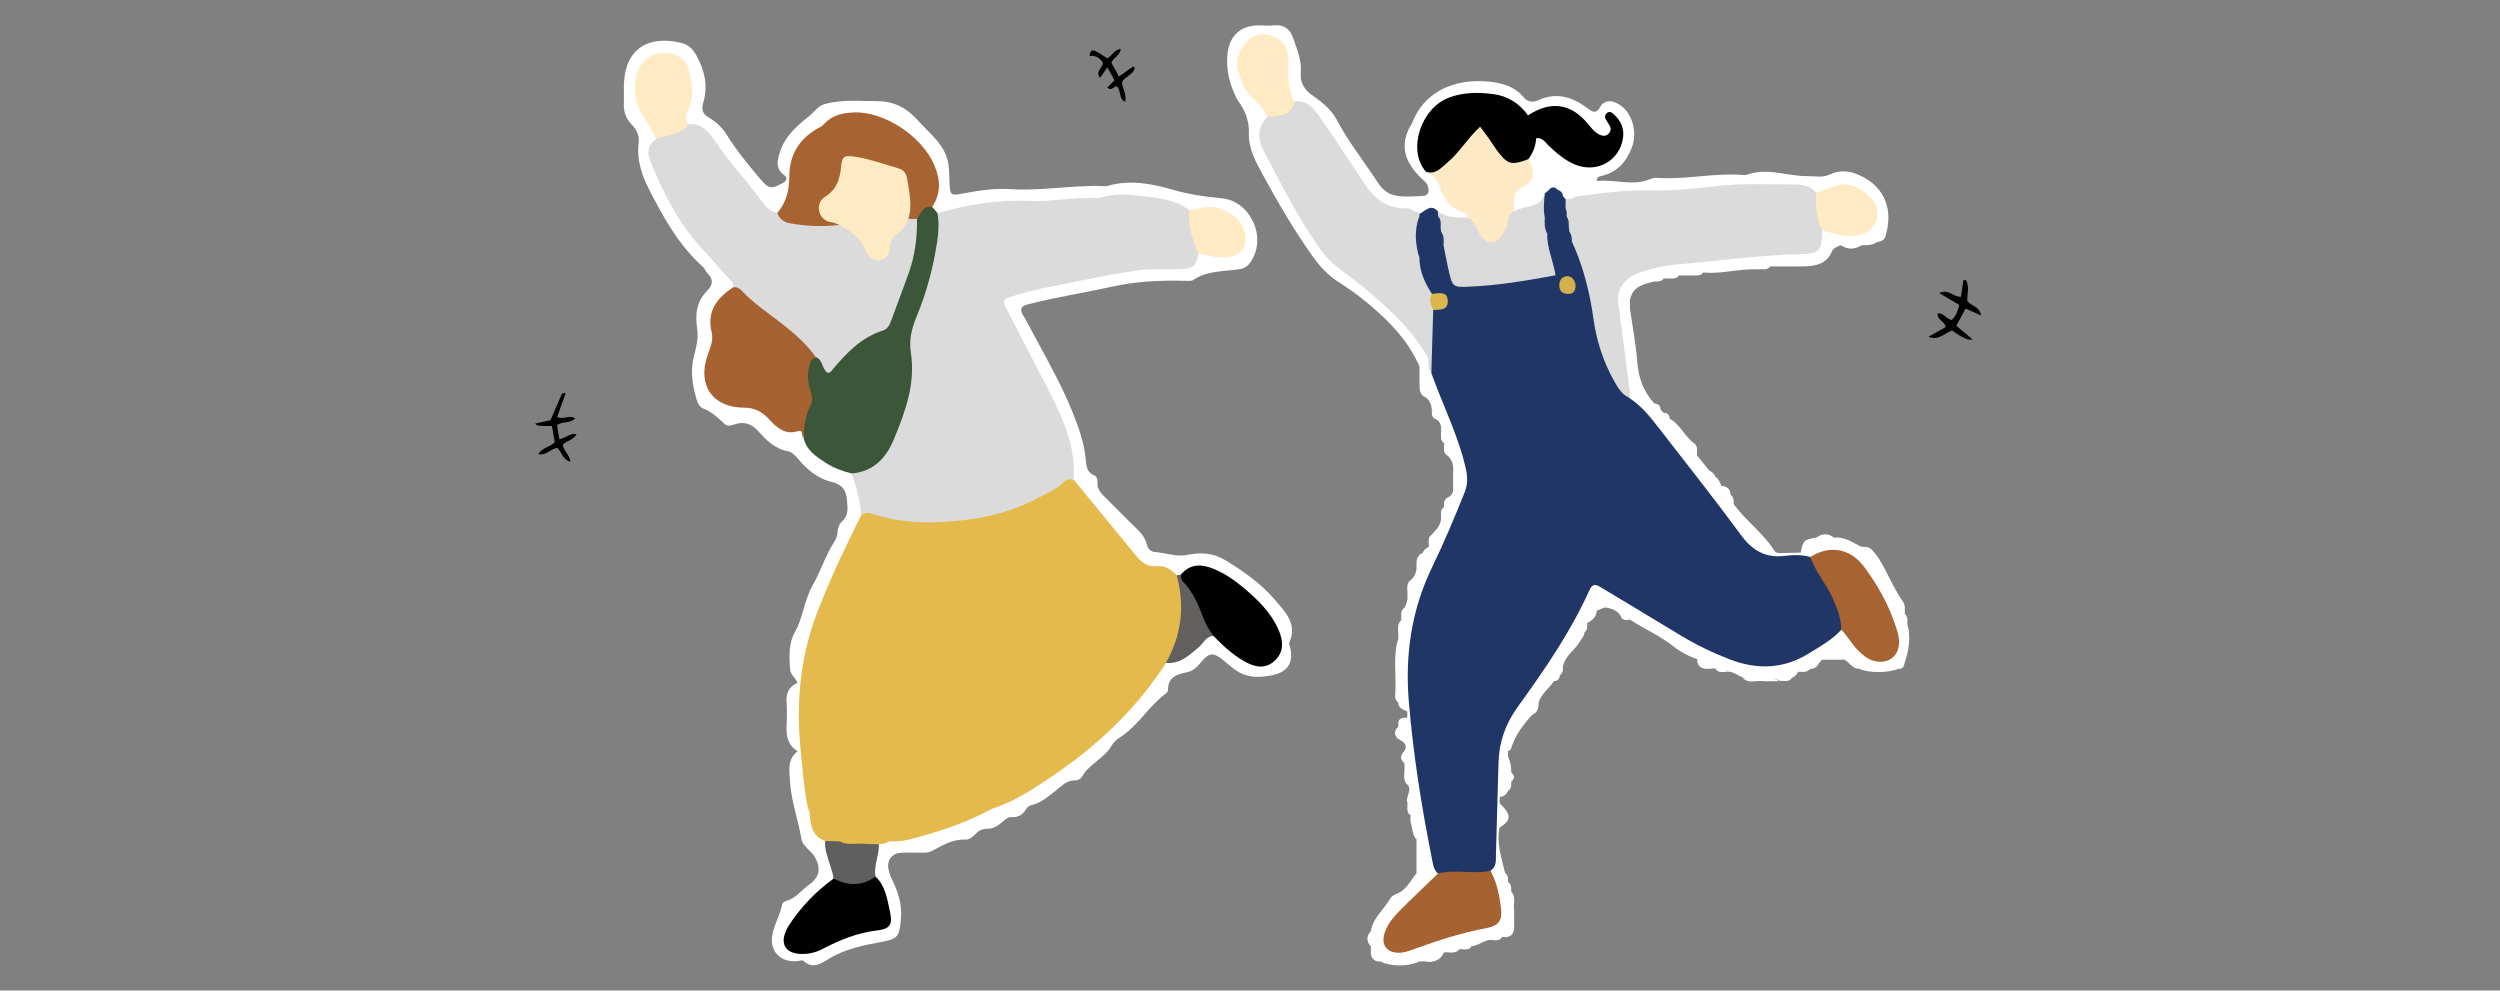 <?xml version="1.0" encoding="UTF-8"?><svg id="_イヤー_2" xmlns="http://www.w3.org/2000/svg" viewBox="0 0 265 105"><rect x="0" y="0" width="265" height="105" fill="#808080" stroke="none"/><defs><style>.cls-1{fill:none;opacity:.5;}.cls-2{fill:#010101;}.cls-3{fill:#fff;}.cls-4{fill:#ffeac4;}.cls-5{fill:#ffeac3;}.cls-6{fill:#feeac3;}.cls-7{fill:#e3ba4b;}.cls-8{fill:#fde9c4;}.cls-9{fill:#a76232;}.cls-10{fill:#a76231;}.cls-11{fill:#a76332;}.cls-12{fill:#dbdbdb;}.cls-13{fill:#dadada;}.cls-14{fill:#d4b04d;}.cls-15{fill:#dbb64e;}.cls-16{fill:#1f3667;}.cls-17{fill:#243a6a;}.cls-18{fill:#233a69;}.cls-19{fill:#3c5639;}.cls-20{fill:#605f5f;}.cls-21{fill:#61605f;}</style></defs><g id="contents"><g><g><g><path class="cls-3" d="M84.48,72.41c-.95,.44-1.16,1.18-1.1,2.1,.05,.83,.04,1.67,0,2.51-.04,1.04,.13,1.97,1.17,2.61-1.12,.88-.88,2.02-.82,3.1,.12,2.13,.87,4.15,1.23,6.23,.08,.46,.39,.72,.67,1.03,.25,.27,.55,.51,.73,.82,.68,1.21,.55,2.15-.6,2.97-.8,.57-1.39,1.43-2.39,1.71-.18,.05-.44,.22-.46,.37-.21,1.19-.92,2.23-1.07,3.41-.22,1.69,1.02,2.8,2.75,2.6,.2-.02,.43-.15,.6,0,.93,.86,1.78,.31,2.57-.18,1.82-1.13,3.85-1.51,5.9-1.89,1.61-.3,1.67-.73,1.83-2.31,.16-1.6-.28-2.95-.96-4.31-.16-.32-.28-.68-.35-1.04-.2-.91,.35-1.68,1.27-1.74,.68-.05,1.36,0,2.04-.02,.42,0,.84,.05,1.23-.15,1.15-.59,2.23-1.31,3.63-1.23,.38,.02,.77-.3,1.07-.61,.34-.37,.74-.54,1.25-.54,.6,0,1.1-.3,1.54-.69,.32-.28,.62-.58,1.08-.55,.65,.04,1.1-.26,1.43-.78,.15-.23,.31-.42,.59-.48,1.01-.22,1.73-.88,2.52-1.48,.64-.48,1.2-1.19,2.16-1.15,.23,0,.58-.16,.68-.35,.73-1.38,2.32-1.93,3.1-3.25,.21-.35,.52-.69,.86-.9,1.97-1.23,3.1-3.33,4.93-4.7,.12-.09,.25-.25,.25-.38-.02-1.4,.99-1.67,2.04-1.89,.66-.14,1.06-.58,1.47-1.07,.87-1.03,1.31-1.05,2.36-.19,.44,.36,.86,.74,1.34,1.07,1.22,.83,2.52,.78,3.85,.51,1.68-.35,2.29-1.38,1.86-3.04-.04-.15-.14-.26-.06-.44,.89-1.97-.5-3.3-1.54-4.52-1.44-1.69-3.27-2.97-5.18-4.15-1.35-.83-2.66-.89-4.04-.61-1.24,.26-2.35-.23-3.53-.3-.36-.02-.7-.32-.78-.7-.23-1.05-1.03-1.66-1.72-2.36-.84-.85-1.69-1.69-2.54-2.54-.51-.52-1.11-.98-1.01-1.84,.03-.27-.09-.57-.33-.67-.91-.39-.85-1.16-.94-1.96-.18-1.61-.74-3.15-1.33-4.65-1.35-3.4-3.25-6.54-4.93-9.78-.12-.23-.28-.44-.4-.67-.32-.61-.17-.89,.55-1.08,2.92-.75,5.91-1.2,8.84-1.86,2.62-.59,5.26-.7,7.92-.63,.26,0,.58,.04,.77-.09,1.5-1.02,3.26-.89,4.93-1.15,.52-.08,.86-.34,1.14-.74,1.8-2.57,.02-6.51-3.1-6.78-1.75-.15-3.44-.41-5.14-.9-2.24-.64-4.57-1.1-6.92-.4-.1,.03-.21,.02-.31,.02-3.34-.14-6.66,.54-10,.32-1.78-.12-3.53,.18-5.27,.51-.95,.18-1.09,.07-1.15-.89-.04-.67-.03-1.35-.1-2.03-.24-2.25-1.98-3.42-3.31-4.92-1.16-1.31-2.53-1.99-4.27-2-1.85,0-3.71-.19-5.53,.3-.72,.19-1.16,.87-1.72,1.32-1.26,1-2.5,2.08-3.03,3.7-.3,.91-.57,1.8,.43,2.53,.37,.27,.27,.6-.17,.84-1.2,.65-1.48,.63-2.35-.41-1.27-1.51-2.54-3.03-3.58-4.72-.46-.75-1.12-1.37-1.91-1.83-.6-.35-.81-.78-.58-1.55,.53-1.78,.16-3.46-.75-5.07-.39-.69-.88-1.12-1.65-1.3-3.47-.81-5.89,.66-6.01,4.44-.02,.63,.02,1.26,0,1.88-.05,.88,.16,1.65,.79,2.3,.53,.55,.88,1.2,.78,1.98-.32,2.57,.92,4.66,2.06,6.76,1.27,2.35,2.71,4.58,4.73,6.38,.23,.2,.33,.54,.55,.75,.64,.63,.47,1.25-.06,1.78-1.18,1.18-1.31,2.54-1.07,4.13,.14,.93-.13,1.96-.37,2.91-.37,1.48-.14,2.9,.24,4.31,.12,.45,.32,.98,.76,1.15,.91,.35,1.57,.99,2.25,1.63,.31,.29,.66,.19,1.03,.07,.99-.35,1.8-.12,2.53,.68,.87,.96,1.74,1.88,3.17,2.15,.61,.12,1.11,.89,1.61,1.41,.85,.88,1.83,1.55,3.03,1.85,1.04,.26,1.53,.76,1.62,1.94,.06,.88,.21,1.58-.52,2.24-.29,.26-.46,.7-.48,1.13-.02,.38-.15,.72-.35,1.03-.94,1.48-1.48,3.19-2.32,4.68-.89,1.58-.98,3.36-1.87,4.93-.64,1.12-.61,2.61-.48,3.98,.05,.52,.53,.76,.77,1.36Z"/><path class="cls-7" d="M94.17,89.18l.11,.03,.1-.04c.94-.77,2.14-.75,3.23-1.01,1.07-.25,2.15-.54,3.1-1.03,1.42-.74,2.93-1.05,4.45-1.4,2.52-.81,4.67-2.29,6.82-3.76,4.61-3.16,8.57-6.98,11.62-11.7,2.13-1.98,2.75-7.05,1.14-9.29-.59-.63-1.29-1.06-2.19-.97-.94,.09-1.56-.42-2.11-1.09-1.74-2.13-3.49-4.25-5.24-6.38-.46-.56-.92-1.12-1.38-1.68-.59-.47-1.09-.14-1.57,.19-3.98,2.71-8.47,3.81-13.19,3.96-1.96,.06-3.96-.14-5.88-.76-.67-.22-1.44-.56-1.91,.39-1.66,3.32-3.25,6.67-4.59,10.14-1.8,4.63-2.3,9.4-1.85,14.32,.2,2.13,.37,4.27,.77,6.37,.04,.2,.14,.39,.21,.58,.05,.03,.12,.04,.13,.08,.5,1.5,1.65,2.39,2.97,3.11,.13,.09,.26,.16,.41,.22,.72,.17,1.44,.17,2.14-.1,.89-.34,1.83,.27,2.71-.16Z"/><path class="cls-12" d="M91.27,54.63c.47-.41,.95-.24,1.47-.08,3.3,1.03,6.63,.95,10.03,.51,2.85-.37,5.46-1.25,7.95-2.63,.68-.38,1.42-.67,1.96-1.27,.32-.36,.71-.4,1.14-.31,.24-3.35-1.05-6.3-2.51-9.18-1.49-2.93-3.03-5.83-4.53-8.75-.56-1.09-.53-1.17,.6-1.53,2.23-.72,4.54-1.11,6.82-1.57,2.18-.44,4.37-.9,6.58-1.18,1.44-.18,2.92-.05,4.38-.1,1.28-.04,1.61-.34,1.89-1.57,.06-.08,.16-.18,.14-.27-.34-1.48-.51-2.99-1.08-4.41-1.57-1.17-3.47-1.33-5.3-1.54-1.37-.16-2.8-.25-4.18,.21-.1,.03-.21,.04-.31,.04-2.39-.15-4.77,.4-7.15,.3-3.36-.14-6.61,.35-9.81,1.31-.34,.32-.36,.75-.37,1.16-.12,3.66-1.15,7.11-2.56,10.45-.38,.89-.5,1.78-.37,2.75,.52,3.73-.51,7.15-2.18,10.42-.52,1.02-1.3,1.75-2.43,2.09-.45,.13-.91,.28-1.16,.73,.48,1.44,.92,2.89,.98,4.42Z"/><path class="cls-12" d="M69.56,14.72c-.84,.59-1.03,1.34-.64,2.3,1.38,3.45,3.03,6.71,5.61,9.47,.96,1.02,1.83,2.13,2.84,3.11,.24,.23,.37,.5,.37,.83,.97,1.24,2.22,2.15,3.47,3.06,1.93,1.4,3.77,2.89,5.21,4.82,.12,.17,.24,.34,.38,.5,.9,1.13,1.29,1.19,2.17,.11,1.22-1.48,2.66-2.65,4.42-3.41,.71-.3,1.23-.82,1.49-1.53,1.02-2.74,2.23-5.42,2.61-8.36,.11-.83,.28-1.66-.18-2.45-.27-.23-.58-.27-.91-.19-.95,.91-2.11,1.65-2.46,3.06-.11,.45-.26,.94-.84,.97-.54,.02-.82-.38-1.06-.79-.72-1.24-1.6-2.28-3.1-2.58-1.45-.1-2.89-.3-4.35-.27-.83,.01-1.39-.7-2.17-.81-.93-.13-1.41-.88-1.89-1.52-1.58-2.11-3.38-4.05-4.84-6.25-.59-.9-1.4-1.71-2.66-1.64-1.15,.52-2.48,.65-3.46,1.55Z"/><path class="cls-19" d="M97.2,23.24c.03,1.99-.23,3.94-.91,5.81-.59,1.61-1.18,3.22-1.78,4.82-.18,.48-.36,.99-.93,1.17-2.29,.73-3.86,2.38-5.34,4.15-.13,.15-.23,.35-.51,.33-.62-.38-.47-1.37-1.24-1.66-1.27-.02-1.29,1.04-1.23,1.76,.15,1.72,.34,3.39-.29,5.06-.19,.52,.21,1.11,.2,1.68,.28,1.36,1.35,2.05,2.39,2.72,.83,.53,1.77,.88,2.74,1.11,2.29-.23,3.61-1.59,4.46-3.65,1.22-2.93,2.29-5.89,1.8-9.11-.22-1.43,.07-2.61,.61-3.89,1.06-2.56,1.77-5.25,2.18-7.99,.15-.98,.19-1.98,.02-2.97l-.56-.66c-1.29-.51-1.58,.22-1.6,1.29Z"/><path class="cls-10" d="M85.16,46.38c.06-1.2,.22-2.38,.78-3.47,.36-.69-.02-1.34-.17-1.96-.22-.91-.15-1.75,.14-2.61,.1-.29,.35-.37,.58-.47-1.04-1.47-2.39-2.62-3.8-3.71-1.41-1.09-2.89-2.08-4.11-3.39-.23-.25-.52-.34-.84-.34-1.72,1.15-2.86,2.54-2.3,4.81,.2,.83-.16,1.63-.44,2.42-1.1,3.18,.54,5.55,3.88,5.55,1.16,0,1.97,.48,2.7,1.29,.79,.87,1.66,1.61,2.98,1.21,.65-.2,.33,.52,.61,.67Z"/><path class="cls-11" d="M97.2,23.24c.41-.58,.57-1.48,1.6-1.29,.97-1.44,.89-2.94,.23-4.47-1.35-3.1-5.37-5.72-8.56-5.56-1.16,.06-2.27,.27-3.1,1.22-.2,.23-.5,.36-.77,.52-1.93,1.11-2.92,2.8-2.93,5,0,1.46-.3,2.78-1.27,3.91,.21,.6,.66,.97,1.24,1.08,1.77,.34,3.57,.4,5.37,.19-.23-.89-1.78-.65-1.62-1.85,.12-.92,1.06-1.23,1.53-1.91,.37-.53,.5-1.13,.54-1.76,.06-1,.59-1.39,1.55-1.23,1.28,.22,2.52,.61,3.75,1.04,.71,.25,.95,.88,1.09,1.58,.23,1.16,.11,2.36,.43,3.5h.93Z"/><path class="cls-2" d="M128.63,67.41c.98,1.02,2.01,1.97,3.25,2.68,1.07,.6,2.16,.9,3.19-.01,1.06-.94,.97-2.13,.46-3.31-.84-1.92-2.33-3.32-3.9-4.62-.92-.76-1.93-1.43-3.06-1.88-1.27-.51-2.45-.5-3.41,.65-.36,.51,.05,.85,.27,1.23,.73,1.24,1.43,2.5,1.91,3.86,.23,.65,.54,1.23,1.29,1.41Z"/><path class="cls-2" d="M88.33,93.16c-1.88,1.35-3.44,3-4.71,4.93-.17,.26-.31,.55-.41,.84-.42,1.22,.12,2.03,1.43,2.17,.91,.09,1.77-.1,2.57-.52,1.81-.94,3.66-1.71,5.73-1.95,1.43-.16,1.7-.64,1.39-2.03-.29-1.3-.46-2.68-1.52-3.68-.85-.52-1.42,.46-2.2,.41-.76-.04-1.47-.67-2.27-.18Z"/><path class="cls-5" d="M69.56,14.72c1.2-.41,2.59-.41,3.46-1.55-.66-.65-.14-1.3,.07-1.88,.49-1.42,.27-2.79-.16-4.13-.37-1.15-1.7-1.72-3.1-1.51-1.25,.19-2.28,1.42-2.46,2.89-.18,1.52,.17,2.91,1.04,4.15,.45,.65,.8,1.34,1.14,2.04Z"/><path class="cls-4" d="M126.1,22.29c-.25,1.67,.36,3.18,.95,4.68,.8-.12,1.51,.34,2.31,.33,1.45,0,2.21-.36,2.57-1.33,.35-.93-.14-2.34-1.09-3.05-1.14-.85-2.4-1.24-3.82-.81-.3,.09-.61,.12-.92,.17Z"/><path class="cls-20" d="M88.33,93.16c.05,0,.11,0,.15,.02,1.49,.76,2.93,.72,4.31-.25-.18-1.18,.4-2.28,.38-3.44-1.34-.73-2.81,.24-4.16-.32v.02c-.51-.44-1.02-.5-1.55-.03-.06,.89,.28,1.7,.52,2.53,.14,.49,.37,.95,.34,1.48Z"/><path class="cls-21" d="M128.63,67.41c-.47-.61-.84-1.27-1.11-2-.51-1.36-1.09-2.7-2.13-3.77-.2-.2-.21-.47-.24-.72-.14,.02-.28,.04-.42,.06,.89,3.25,.51,6.35-1.14,9.29,1.5,.14,2.47-.82,3.5-1.68,.49-.42,.75-1.15,1.54-1.18Z"/><path class="cls-7" d="M105.16,85.73c-1.53-.14-2.92,.13-4.32,.9-1.61,.89-3.48,1.25-5.31,1.55-.65,.11-1.11,.26-1.15,.99,1.06,.1,2.08-.19,3.08-.47,2.66-.74,5.27-1.64,7.71-2.98Z"/><path class="cls-7" d="M87.46,89.15c.52,.01,1.04,.02,1.56,.03,.04-1.32-1.36-.76-1.87-1.43-.44-.57-.05-1.82-1.34-1.71,.11,1.27,.17,2.57,1.65,3.11Z"/><path class="cls-7" d="M89.02,89.17c.77,.47,1.62,.2,2.44,.27,.57,.05,1.15,.03,1.72,.05,.34-.07,.71-.03,.99-.3-.63-.09-1.34,.13-1.84-.49-.14-.17-.43-.17-.56-.04-.8,.85-1.84,.34-2.75,.51Z"/><path class="cls-6" d="M96.27,23.23c.48-1.4,.11-2.79-.09-4.17-.07-.49-.26-1.01-.87-1.19-1.55-.45-3.07-1.01-4.67-1.26-1.13-.17-1.38-.05-1.48,1.02-.13,1.35-.45,2.44-1.72,3.24-1.11,.69-.72,2.54,.7,2.69,.3,.03,.59,.19,.88,.29,1.16,.69,2.26,1.39,2.76,2.79,.19,.53,.73,1.04,1.47,.94,.76-.1,1.03-.75,1.07-1.35,.05-.71,.35-1.13,.88-1.51,.52-.37,.8-.94,1.07-1.5Z"/></g><g><path class="cls-3" d="M197.35,57.97c-.94-.41-1.78-1.12-2.91-.97-.65-.25-1.29-.25-1.94,0-.84,.22-1.36,.76-1.62,1.58-.64,.01-1.29,.03-1.93,.04-.32,0-.68,.05-.88-.27-1.18-1.85-3-3.15-4.3-4.9-.3-.26-.04-.71-.32-.97-.25-.4-.57-.72-.97-.97-.19-.34-.28-.75-.65-.97-.27-.16-.49-.38-.65-.65-.43-.54-.86-1.08-1.29-1.62-.37-.37,.02-.92-.32-1.29-1.02-.71-1.45-2-2.59-2.59-.17-.26-.38-.48-.65-.65-.11-.11-.22-.22-.32-.32-.17-.26-.38-.48-.65-.65-1.12-1.23-1.67-2.66-1.8-4.34-.15-1.9-.51-3.79-.78-5.68-.24-.32-.24-.65,0-.97,.28-1.42,1.44-1.67,2.59-1.94,.26-.31,.71-.03,.97-.32h.65c.26-.31,.71-.03,.97-.32h1.62c.26-.31,.71-.03,.97-.32,1.96,.21,3.87-.45,5.82-.32,.37-.37,.92,.02,1.29-.32,1.18,0,2.35,.02,3.53,0,1.26-.03,2.45-.24,3.01-1.62,.15-.36,.57-.46,.9-.63,.75,.25,1.51,.25,2.26,0,.57,.04,1.12-.02,1.62-.32,.4-.25,.72-.57,.97-.97,.75-2.87-.45-5.24-3.25-6.29-.88-.33-1.82-.34-2.67,.06-.83,.4-1.63,.2-2.47,.2-2.13,.02-4.24-.94-6.38-.15-.14,.05-.32,.04-.48,.02-2.96-.22-5.88,.49-8.84,.33-.27-.01-.57-.04-.8,.06-1.92,.88-3.87,.04-5.8,.26-.02-.4,.24-.48,.42-.52,1.68-.37,2.65-1.42,3.28-2.99,.67-1.65,.05-3.93-1.53-4.72-.65-.33-1.39-.38-1.83,.41-.39,.7-.77,.53-1.28,.14-1.57-1.2-3.27-1.78-5.21-.91-.61,.28-1.18,.24-1.61-.29-.96-1.2-2.46-1.55-3.73-1.66-1.69-.16-3.54,.04-5.13,.93-1.34,.75-2.32,1.88-2.9,3.32-.04,.1-.08,.2-.14,.29-1.36,2.24-.64,4.09,1.1,5.74,.27,.26,.59,.5,.68,.89,.1,.46,.06,.92-.54,.95-1.02,.04-2.05,.16-3.05-.07-.76-.18-1.33-.71-1.75-1.36-1.43-2.2-3.08-4.25-4.31-6.58-.58-1.09-1.55-1.92-2.58-2.62-.89-.6-1.36-1.39-1.27-2.44,.11-1.29-.39-2.43-.78-3.59-.32-.96-.94-1.54-2.06-1.42-.53,.06-1.08,0-1.61,0-1.9,0-3.09,1.07-3.31,2.96-.2,1.71,.21,3.3,.98,4.81,.05,.1,.1,.19,.17,.28q1.17,1.58,1.11,3.36c-.06,1.7,.77,3.12,1.53,4.52,1.59,2.92,3.27,5.79,5.2,8.51,.78,1.11,1.69,2.09,2.84,2.81,1.55,.97,2.99,2.11,4.32,3.33,1.74,1.6,3.27,3.4,4.21,5.62,.48,1.03-.25,2.29,.65,3.23,.42,.33,.59,.78,.65,1.29,.31,.26,.04,.71,.32,.97,.59,.24,.68,.74,.65,1.29,.36,.37-.02,.92,.32,1.29,.36,.37-.02,.92,.32,1.29,.51,.42,.67,.98,.65,1.62,.26,.65,.26,1.29,0,1.94,0,.47-.22,.79-.65,.97-.28,.26-.02,.71-.32,.97-.29,.26-.02,.71-.32,.97,.09,.85-.48,1.38-.97,1.94-.29,.26-.02,.71-.32,.97v.32c-.16,.27-.37,.49-.65,.65-.45,.45-.41,1.09-.65,1.62-.05,.51-.23,.96-.65,1.29-.38,.48,.07,1.14-.32,1.62,.05,.47-.1,.89-.32,1.29-.35,.37,.04,.93-.32,1.29-.4,.6,.1,1.35-.32,1.94-.58,1.8-.23,3.66-.32,5.5,.36,.37-.02,.92,.32,1.29,.2,.43,.77,.5,.94,.96,0,.22,0,.44,0,.66-.3,.23-.78,.22-.95,.65v.32c-.23,.43-.23,.86,0,1.29,.48,.3,1.05,.55,.65,1.29-.23,.43-.23,.86,0,1.29v.32c.42,.59-.08,1.34,.32,1.94,.54,.65-.25,1.29,0,1.94,.37,.37-.02,.92,.32,1.29v.65c.62,.51,.35,1.32,.65,1.94,.26,1.19,.26,2.37,0,3.56-.68,.83-1.11,1.9-2.26,2.26-.16,.27-.37,.49-.65,.65-.69,1.05-1.71,1.91-1.94,3.23-.24,.54-.24,1.08,0,1.62v.32c.23,.5,.4,1.05,.97,1.29,1.4,.25,2.8,.25,4.2,0h.65c.73-.16,1.38-.47,1.94-.97,.48-.4,1.13,.06,1.62-.32h.32c.26-.31,.71-.03,.97-.32,.8-.04,1.41-.78,2.26-.65,.26-.31,.71-.03,.97-.32h.32c.55-.26,.76-.78,.97-1.29v-1.62c-.42-.59,.08-1.34-.32-1.94-.01-.36,.06-.74-.32-.97-.31-.26-.03-.71-.32-.97-.38-1.6-.94-3.17-.58-4.85,1.31-.86,.59-1.71,0-2.56,0-.23,0-.45,.01-.68,.27-.26,.6-.42,.9-.64,.38-.23,.31-.61,.32-.97,.22-.32,.22-.65,0-.97,0-.56-.07-1.11-.32-1.62-.24-.22-.24-.43,0-.65,.09-.05,.25-.09,.27-.16,.43-1.46,1.31-2.62,2.32-3.72,.34-.37,.42-.87,.65-1.29,.28-.94,1.14-1.46,1.62-2.26,.27-.16,.48-.38,.65-.65,.29-.26,.02-.71,.32-.97,.25-1.1,1.28-1.66,1.79-2.58,.18-.32,.47-.57,.47-.98,.29-.26,.02-.71,.32-.97,.52-.28,.95-.64,.97-1.29,.25-.34,.48-.71,.97-.32,.67,.11,1.27,.32,1.62,.97,.26,.29,.71,.02,.97,.32,1.51,.99,3.18,1.71,4.6,2.84,.76,.6,1.61,1.03,2.52,1.36,.3,.72,1.01,.75,1.62,.97h.32c.37,.35,.93-.04,1.29,.32,.61,.03,1.08,.43,1.62,.65,.71,.31,1.46,.08,2.18,.16,.57,.06,1.16-.16,1.7,.17h.32c.26-.31,.71-.03,.97-.32,.31-.12,.52-.34,.65-.65,.37-.36,.92,.02,1.29-.32,.3-.25,.66-.41,.97-.65l.32-.32c.75-.27,1.51-.27,2.26,0,.6,.23,.86,1,1.62,.97,1.4,.25,2.8,.25,4.2,0,.26-.17,.48-.38,.65-.65-.06-1.31,.61-2.55,.32-3.88-.36-.37,.02-.92-.32-1.29-.02-.42,.08-.87-.18-1.25-1.05-1.49-1.68-3.2-2.65-4.72-.11-.18-.26-.33-.39-.49-.36-.35-.88-.4-1.29-.65Z"/><path class="cls-3" d="M202.2,66.38c-.08,1.3-.83,2.54-.32,3.88,.51-1.32,.65-3.01,.32-3.88Z"/><path class="cls-3" d="M201.23,70.9h-4.2c1.16,.45,3.04,.45,4.2,0Z"/><path class="cls-3" d="M150.47,101.94h-4.2c1.4,.53,2.8,.53,4.2,0Z"/><path class="cls-3" d="M158.94,85.15c.02,.16-.03,.38,.06,.46,.79,.73,.41,1.41-.05,2.1,1.28-.73,1.28-1.38,0-2.56Z"/><path class="cls-3" d="M188.62,72.2c-1.25-.67-2.59-.16-3.88-.32,.58,.58,1.31,.26,1.97,.31,.63,.05,1.27,.01,1.91,.01Z"/><path class="cls-3" d="M151.12,42.13c-.17-.73-.41-1.44-.33-2.21,.04-.37,.04-.76-.32-1.02,0,.64,.01,1.27,0,1.91-.01,.56,.07,1.06,.65,1.32Z"/><path class="cls-3" d="M150.15,92.56c.52-1.19,.52-2.37,0-3.56v3.56Z"/><path class="cls-3" d="M190.88,58.58c.54-.53,1.08-1.05,1.62-1.58-1.29,.2-1.39,.3-1.62,1.58Z"/><path class="cls-3" d="M153.06,100.97c-.73,.17-1.32,.6-1.94,.97,.85,.09,1.55-.13,1.94-.97Z"/><path class="cls-3" d="M195.41,69.93c-.75-.51-1.51-.51-2.26,0h2.26Z"/><path class="cls-3" d="M181.51,70.9c-.54-.32-1.08-.65-1.62-.97,.09,1.08,.89,.96,1.62,.97Z"/><path class="cls-3" d="M150.15,89.01c-.06-.7,.25-1.52-.65-1.94,.22,.64,.16,1.38,.65,1.94Z"/><path class="cls-3" d="M197.35,25.97h-2.26c.75,.51,1.51,.51,2.26,0Z"/><path class="cls-3" d="M149.18,83.19c-.1-.65,.26-1.37-.32-1.94,.1,.65-.26,1.37,.32,1.94Z"/><path class="cls-3" d="M148.21,67.67c.59-.57,.22-1.29,.32-1.94-.59,.57-.22,1.29-.32,1.94Z"/><path class="cls-3" d="M146.27,101.94c-.32-.43-.65-.86-.97-1.29-.03,.7,.13,1.25,.97,1.29Z"/><path class="cls-3" d="M160.17,94.5c.1,.65-.26,1.37,.32,1.94-.1-.65,.26-1.37-.32-1.94Z"/><path class="cls-3" d="M150.15,60.23c.42-.46,.52-1.04,.65-1.62-.75,.32-.64,.99-.65,1.62Z"/><path class="cls-3" d="M154.03,51.83c.48-.65,.48-1.29,0-1.94v1.94Z"/><path class="cls-3" d="M160.5,98.06c-.32,.43-.65,.86-.97,1.29,.84-.05,1-.6,.97-1.29Z"/><path class="cls-3" d="M192.5,57h1.94c-.65-.48-1.29-.48-1.94,0Z"/><path class="cls-3" d="M197.35,57.97c.33,.42,.78,.59,1.29,.65-.24-.59-.74-.68-1.29-.65Z"/><path class="cls-3" d="M182.48,51.51c.21,.44,.53,.76,.97,.97-.03-.62-.35-.94-.97-.97Z"/><path class="cls-3" d="M149.18,63.14c.54-.45,.24-1.07,.32-1.62-.54,.45-.24,1.07-.32,1.62Z"/><path class="cls-3" d="M199.93,24.67c-.44,.21-.76,.53-.97,.97,.62-.03,.94-.35,.97-.97Z"/><path class="cls-3" d="M154.68,100.64c-.54,.08-1.16-.22-1.62,.32,.54-.08,1.16,.22,1.62-.32Z"/><path class="cls-3" d="M145.3,100.32v-1.62c-.47,.54-.47,1.08,0,1.62Z"/><path class="cls-3" d="M149.15,75.42c.03-.66-.55-.72-.94-.96,0,.62,.53,.73,.94,.96Z"/><path class="cls-3" d="M163.08,74.46c-.42,.33-.59,.78-.65,1.29,.59-.24,.68-.74,.65-1.29Z"/><path class="cls-3" d="M148.21,74.46c-.05-.45,.15-.95-.32-1.29,.05,.45-.15,.95,.32,1.29Z"/><path class="cls-3" d="M148.21,76.72c.33-.19,.74-.27,.95-.65-.47,0-.92,0-.95,.65Z"/><path class="cls-3" d="M148.21,78.34v-1.29c-.46,.43-.46,.86,0,1.29Z"/><path class="cls-3" d="M183.12,71.23c-.34-.47-.85-.28-1.29-.32,.34,.47,.85,.28,1.29,.32Z"/><path class="cls-3" d="M159.85,79.63c-.24,.05-.55,.04-.49,.4,.04,.21,.29,.23,.49,.25v-.65Z"/><path class="cls-3" d="M148.86,80.92v-1.29c-.46,.43-.46,.86,0,1.29Z"/><path class="cls-3" d="M159.85,83.83c-.44,.02-.79,.16-.9,.64,.44-.01,.73-.24,.9-.64Z"/><path class="cls-3" d="M149.5,86.42c-.05-.45,.15-.95-.32-1.29,.05,.45-.15,.95,.32,1.29Z"/><path class="cls-3" d="M191.85,70.9c-.45,.05-.95-.15-1.29,.32,.45-.05,.95,.15,1.29-.32Z"/><path class="cls-3" d="M192.82,70.26c-.47,0-.79,.22-.97,.65,.47,0,.79-.22,.97-.65Z"/><path class="cls-3" d="M153.38,48.27c-.05-.45,.15-.95-.32-1.29,.05,.45-.15,.95,.32,1.29Z"/><path class="cls-3" d="M187.65,28.23c-.45,.05-.95-.15-1.29,.32,.45-.05,.95,.15,1.29-.32Z"/><path class="cls-3" d="M179.57,46.98c.05,.45-.15,.95,.32,1.29-.05-.45,.15-.95-.32-1.29Z"/><path class="cls-3" d="M153.06,46.98c-.05-.45,.15-.95-.32-1.29,.05,.45-.15,.95,.32,1.29Z"/><path class="cls-3" d="M201.87,65.08c.05,.45-.15,.95,.32,1.29-.05-.45,.15-.95-.32-1.29Z"/><path class="cls-3" d="M148.53,65.73c.47-.34,.28-.85,.32-1.29-.47,.34-.28,.85-.32,1.29Z"/><path class="cls-3" d="M170.19,64.44c-.54-.53-.84-.36-.97,.32,.31-.13,.6-.34,.97-.32Z"/><path class="cls-3" d="M172.78,65.73c-.23-.38-.61-.31-.97-.32,.23,.38,.61,.31,.97,.32Z"/><path class="cls-3" d="M168.25,66.05c-.38,.23-.31,.61-.32,.97,.38-.23,.31-.61,.32-.97Z"/><path class="cls-3" d="M180.54,28.88c-.36,.01-.74-.06-.97,.32,.36-.01,.74,.06,.97-.32Z"/><path class="cls-3" d="M177.95,29.2c-.36,.01-.74-.06-.97,.32,.36-.01,.74,.06,.97-.32Z"/><path class="cls-3" d="M176.34,29.52c-.36,.01-.74-.06-.97,.32,.36-.01,.74,.06,.97-.32Z"/><path class="cls-3" d="M155.97,100.32c-.36,.01-.74-.06-.97,.32,.36-.01,.74,.06,.97-.32Z"/><path class="cls-3" d="M159.2,99.35c-.36,.01-.74-.06-.97,.32,.36-.01,.74,.06,.97-.32Z"/><path class="cls-3" d="M176.34,43.75c.12,.31,.34,.52,.65,.65-.01-.42-.23-.64-.65-.65Z"/><path class="cls-3" d="M152.09,44.39c-.01-.36,.06-.74-.32-.97,.01,.36-.06,.74,.32,.97Z"/><path class="cls-3" d="M201.87,70.26c-.31,.12-.52,.34-.65,.65,.42-.01,.64-.23,.65-.65Z"/><path class="cls-3" d="M172.78,31.79c-.42,.32-.42,.65,0,.97v-.97Z"/><path class="cls-3" d="M181.18,49.89c.01,.42,.23,.64,.65,.65-.12-.31-.34-.52-.65-.65Z"/><path class="cls-3" d="M147.24,95.47c.42-.01,.64-.23,.65-.65-.31,.12-.52,.34-.65,.65Z"/><path class="cls-3" d="M165.67,70.58c-.38,.23-.31,.61-.32,.97,.38-.23,.31-.61,.32-.97Z"/><path class="cls-3" d="M159.53,92.56c.01,.36-.06,.74,.32,.97-.01-.36,.06-.74-.32-.97Z"/><path class="cls-3" d="M150.8,58.62c.42-.01,.64-.23,.65-.65-.31,.12-.52,.34-.65,.65Z"/><path class="cls-3" d="M175.37,42.78c.12,.31,.34,.52,.65,.65-.01-.42-.23-.64-.65-.65Z"/><path class="cls-3" d="M151.44,57.65c.38-.23,.31-.61,.32-.97-.38,.23-.31,.61-.32,.97Z"/><path class="cls-3" d="M183.45,52.48c.01,.36-.06,.74,.32,.97-.01-.36,.06-.74-.32-.97Z"/><path class="cls-3" d="M153.06,53.77c.38-.23,.31-.61,.32-.97-.38,.23-.31,.61-.32,.97Z"/><path class="cls-3" d="M160.17,81.89v.97c.42-.32,.42-.65,0-.97Z"/><path class="cls-3" d="M152.74,54.74c.38-.23,.31-.61,.32-.97-.38,.23-.31,.61-.32,.97Z"/><path class="cls-3" d="M165.34,71.55c-.31,.12-.52,.34-.65,.65,.42-.01,.64-.23,.65-.65Z"/><path class="cls-3" d="M189.91,71.87c-.36,.01-.74-.06-.97,.32,.36-.01,.74,.06,.97-.32Z"/><path class="cls-16" d="M152.42,22.41c-.78-.88-1.34-.01-1.97,.26-.14,.13-.25,.29-.31,.47-.22,1.3-.07,2.61-.11,3.92,.11,1.51,.35,2.96,1.47,4.11q1.51,.56,.38,1.6c-.25,.23-.4,.5-.48,.82-.34,2.01,.13,3.98,.32,5.96,1.21,3.38,2.86,6.6,3.66,10.14,.2,.89,.2,1.67-.13,2.5-1.06,2.64-2.15,5.27-3.4,7.83-2.22,4.56-2.94,9.34-2.51,14.41,.47,5.53,1.32,10.98,2.41,16.41,.13,.62,.15,1.29,.68,1.76,1.87,.35,3.75,.79,5.55-.29,.66-.42,.58-1.09,.59-1.73,.08-3.23,.19-6.45,.27-9.68,.05-2.21,.71-4.12,2.04-5.97,2.83-3.92,5.59-7.91,7.59-12.35,.33-.74,.67-.66,1.21-.33,2.81,1.7,5.63,3.37,8.43,5.08,1.66,1.01,3.4,1.85,5.21,2.55,2.88,1.11,5.65,1.07,8.35-.58,1.24-.76,2.51-1.46,3.51-2.54,.34-.42,.34-.91,.2-1.37-.71-2.36-1.79-4.53-3.48-6.35-.9-.25-1.83-.23-2.72-.12-2.11,.26-3.49-.62-4.71-2.3-2.82-3.85-5.79-7.57-8.71-11.35-.88-1.14-1.79-2.26-3.02-3.06-1.92-2.74-3.07-5.74-3.53-9.07-.36-2.55-.93-5.08-2.15-7.4-.19-.33-.33-.67-.37-1.05-.03-.22-.07-.44-.13-.65-.11-.35-.17-.71-.18-1.08-.02-.3-.06-.6-.14-.9-.13-.45-.35-.85-.57-1.26-.02-.35-.23-.56-.55-.68-.32-.12-.65-.21-.95,.04-.14,.11-.28,.22-.41,.33-.22,.79-.39,1.58-.35,2.4,.16,.59,.25,1.19,.2,1.81,0,1.41,.43,2.74,.86,4.11-2.73,.58-5.49,.85-8.24,1.21-1.29,.17-2.03-.39-2.26-1.68-.13-.74-.27-1.47-.53-2.18-.17-.44-.28-.9-.3-1.38-.02-.23-.06-.46-.13-.68-.11-.36-.18-.73-.28-1.09-.09-.21-.16-.42-.29-.6Z"/><path class="cls-12" d="M172.76,41.48c-.41-3.17-.83-6.34-1.24-9.52-.16-1.23,.65-2.42,2.03-2.96,1.45-.57,3.01-.88,4.53-1,4.15-.35,8.29-.94,12.46-1.05,2.33-.06,2.57-.26,2.63-2.57,.07-1.36-.07-2.68-.65-3.93-.76-.98-1.95-.89-2.93-.9-2.56-.02-5.12-.12-7.71,.18-2.21,.25-4.46,.5-6.72,.45-2.67-.07-5.33,.27-7.98,.63-.23,.03-.41,.12-.55,.29-.23,.3-.17,.6-.02,.91,1.72,3.67,2.77,7.49,3.27,11.53,.29,2.35,.46,4.85,1.78,6.98,.26,.43,.36,1.08,1.11,.97Z"/><path class="cls-12" d="M134.32,12.39c-1.1,1.19-1.04,2.36-.28,3.78,1.88,3.55,3.65,7.14,6.03,10.41,1.14,1.57,2.77,2.48,4.21,3.67,2.72,2.26,5.36,4.6,7.13,7.74,.35-.48,.28-1.06,.12-1.53-.78-2.28-.84-4.73-1.86-6.96-.59-1.29-.58-2.68-.02-4.05,.39-.97-.19-2.04,.17-3.05-.31-.41-.77-.3-1.19-.32-1.82-.11-3.03-1.15-3.99-2.59-1.57-2.36-3.08-4.75-4.72-7.05-.63-.88-1.33-1.89-2.71-1.68-.81,.82-1.96,1.03-2.91,1.62Z"/><path class="cls-2" d="M162.01,16.86c.49-.66,.78-1.4,.83-2.22,.69-.07,.96,.47,1.34,.82,.83,.78,1.68,1.52,2.74,1.97,2.33,.98,4.76-.36,5.12-2.81,.16-1.06-.28-1.89-1.04-2.57-.2-.18-.48-.28-.72-.02-.16,.17-.19,.39-.08,.59,.12,.24,.28,.46,.42,.69,.2,.33,.12,.63-.13,.88-.26,.26-.59,.24-.9,.1-.56-.25-.91-.73-1.29-1.19-1.78-2.14-3.92-2.45-6.33-.87-.9-1.27-2.17-2.07-3.71-2.26-1.54-.19-3.05-.21-4.6,.35-3.07,1.11-4.52,5.63-2.5,7.89,1.29,.53,2.13-.26,2.96-1.02,.75-.69,1.32-1.54,1.95-2.34,.57-.73,.99-.66,1.46,.07,.43,.68,.88,1.35,1.46,1.91,1,.98,1.91,.98,3.04,.03Z"/><path class="cls-13" d="M163.75,23.06c-.17-.86-.09-1.72,0-2.58-.46,1.69-2.18,1.25-3.25,1.91-.57-.15-.75,.27-.93,.65-.16,.34-.22,.71-.39,1.05-.64,1.33-1.34,1.38-2.18,.15-.35-.52-.57-1.19-1.37-1.19-1.12,.03-2.25,.06-3.22-.65l.03,.54c.19,.33,.03,.75,.26,1.08l.06,.56c.26,.42,0,.94,.25,1.37,.2,.99,.37,2,.61,2.98,.34,1.39,.43,1.52,1.83,1.47,3.15-.11,6.25-.63,9.44-1.22-.25-1.56-.94-2.93-.88-4.43-.31-.53,.04-1.17-.27-1.7Z"/><path class="cls-9" d="M157.99,92.3c-1.84,.4-3.72-.18-5.56,.29-1.31,1.27-2.64,2.52-3.93,3.81-.72,.72-1.41,1.49-1.73,2.49-.41,1.28,.23,2.13,1.57,2.1,.55-.01,1.05-.21,1.56-.39,2.53-.92,5.08-1.74,7.73-2.24,1.22-.23,1.63-.79,1.48-2.06-.17-1.39-.44-2.76-1.12-4.01Z"/><path class="cls-8" d="M155.64,23.06c.64,.45,.87,1.18,1.25,1.82,.64,1.08,1.72,1.08,2.36,0,.27-.46,.56-.92,.59-1.47,.03-.47,.24-.81,.66-1.01,0-.27,.01-.54-.01-.8-.08-.81,.13-1.36,.95-1.8,1.23-.65,1.33-1.53,.58-2.93-1.83,.69-2.23,.58-3.39-.99-.29-.39-.53-.81-.81-1.2-.27-.39-.57-.76-.93-1.25-1.33,1.22-2.19,2.74-3.5,3.83-.65,.54-1.22,1.27-2.24,.96,.77,.34,1.26,.85,1.53,1.72,.37,1.2,1.12,2.18,2.43,2.56,.27,.08,.43,.31,.54,.56Z"/><path class="cls-11" d="M191.9,59.02c.51,1.6,1.68,2.84,2.35,4.36,.48,1.09,.91,2.16,.93,3.37,.72,.73,1.17,1.67,1.95,2.36,.41,.36,.8,.72,1.33,.89,1.72,.55,3.02-.51,2.82-2.3-.07-.65-.31-1.25-.53-1.86-.71-2.05-1.81-3.91-3.07-5.65-1.5-2.06-3.67-2.47-5.78-1.16Z"/><path class="cls-4" d="M134.32,12.39c1.2-.12,2.52-.04,2.9-1.62-.73-1.28-.7-2.68-.65-4.08,.05-1.22-.29-2.24-1.49-2.79-1.04-.48-2.07-.36-2.84,.44-.87,.91-1.39,2.01-.96,3.37,.35,1.1,.83,2.1,1.7,2.87,.57,.51,1.03,1.1,1.33,1.81Z"/><path class="cls-12" d="M172.76,41.48c-.92-.94-1.35-2.11-1.6-3.37-.52-2.65-.99-5.3-1.27-7.99-.08-.71-.27-1.37-.57-1.99-.48-.97-.79-2.01-.95-3.04-.2-1.31-.53-2.49-1.55-3.4-.13-.12-.13-.4-.18-.6-.22,0-.44,.02-.66,.03-.2,.31-.16,.63-.03,.95,.12,.27,.16,.56,.1,.85,.17,.34,.05,.75,.24,1.09,.02,.19,.05,.39,.07,.58,.23,.31,.04,.73,.27,1.04,1.2,2.6,1.88,5.35,2.28,8.18,.32,2.31,1.02,4.49,2.16,6.53,.42,.75,.84,1.5,1.7,1.86,0-.24,.01-.48,.02-.72Z"/><path class="cls-4" d="M192.52,20.45c-.09,1.36-.03,2.69,.65,3.93,1.07,.37,2.14,.68,3.29,.62,1.13-.05,2.02-.58,2.41-1.59,.37-.96,.04-1.94-.76-2.63-1.04-.91-2.13-1.59-3.65-1.04-.65,.23-1.32,.43-1.95,.72Z"/><path class="cls-12" d="M149.83,22.4c-.23,.29-.46,.58-.69,.88-.3,.39-.4,.77,.1,1.08,.51,.32,.51,.64,0,.95-.38,.24-.39,.61-.38,.99,0,1.33-.08,2.64,.58,3.9,.67,1.27,.95,2.69,1.06,4.14,.04,.52,.17,1.11,.46,1.51,.5,.68,.51,1.38,.45,2.13,.09,.52-.17,1.11,.31,1.56,.07-2.22,.13-4.45,.2-6.67,.16-.58,.09-1.15-.13-1.7-.76-1.17-1.32-2.4-1.33-3.83-.23-1.46-.22-2.92-.01-4.39l.02-.28c-.13-.27-.38-.25-.62-.26Z"/><path class="cls-18" d="M165.94,22.08c.01-.32,.02-.64,.03-.95-.1-.11-.2-.22-.3-.33,.03,.44-.14,.92,.27,1.28Z"/><path class="cls-18" d="M164.17,20.15c.32-.01,.64-.03,.95-.04-.33-.34-.65-.35-.95,.04Z"/><path class="cls-15" d="M151.78,31.16c-.41,.6-.08,1.15,.13,1.71,.05,0,.1,0,.16-.01,.67-.06,1.45,.02,1.39-1.02-.04-.73-.46-.89-1.68-.68Z"/><path class="cls-14" d="M166.32,31.16c.49-.05,.69-.37,.69-.86,0-.6-.48-1.11-.98-1.02-.58,.11-.77,.54-.74,1.07,.04,.6,.43,.81,1.02,.81Z"/><path class="cls-17" d="M150.44,22.95c-.55,1.46-.42,2.93,.01,4.39,0-1.46,0-2.92-.01-4.39Z"/><path class="cls-18" d="M163.75,23.06c-.03,.59-.07,1.17,.27,1.7-.03-.58,.24-1.2-.27-1.7Z"/><path class="cls-17" d="M153.02,25.96c.03-.48,.06-.95-.25-1.37,0,.47-.18,.98,.25,1.37Z"/><path class="cls-18" d="M166.27,24.02c.04-.39,.04-.77-.24-1.09-.03,.39-.13,.79,.24,1.09Z"/><path class="cls-17" d="M152.71,24.02c.03-.39,.03-.77-.26-1.08-.03,.39-.12,.79,.26,1.08Z"/><path class="cls-18" d="M166.61,25.64c.03-.38-.01-.74-.27-1.04-.02,.38-.1,.77,.27,1.04Z"/></g><path d="M59.97,41.65c-.34,.93-.62,1.73-.91,2.54,.66,.35,1.28-.27,1.9,.16-.53,.58-1.3,.28-1.91,.71,.08,.47,.16,.98,.24,1.49,.67-.08,1.09-.66,1.83-.54-.35,.68-1.07,.68-1.46,1.14,.04,.62,.71,1.03,.81,1.79-.88-.23-.9-1.04-1.4-1.46-.68,.06-1.14,.84-2.02,.66,.45-.71,1.27-.74,1.76-1.28-.1-.55-.21-1.13-.31-1.7-1.42,0-1.59-.01-1.77-.26,.6-.13,1.16-.26,1.62-.36,.43-.99,.82-1.91,1.22-2.81,.02-.05,.19-.04,.4-.08Z"/><path d="M209.1,35.97q-.58,.24-2.16-.93c-.75,.18-1.32,1.1-2.53,.66,.74-.42,1.3-.74,1.83-1.03-.09-.65-.92-.71-.85-1.44,.66-.12,.88,.61,1.5,.68,.43-.38,.63-.93,.79-1.59-.66-.39-1.31-.78-2.12-1.26,1.03-.48,1.53,.48,2.31,.39,.08-.57,.15-1.15,.24-1.73,0-.02,.13-.03,.26-.06,.44,.72,.13,1.52,.16,2.24,.41,.56,1.3,.56,1.47,1.54l-1.65-.73c-.33,.61-.63,1.17-.98,1.82,.55,.46,1.1,.92,1.73,1.45Z"/><path d="M118.37,9.16c-.32-.04-.54,.55-.99,.12,.24-.24,.47-.48,.76-.77-.23-.41-.46-.84-.76-1.37-.29,.42-.52,.74-.78,1.11-.53-.71,.29-1.03,.31-1.59-.31-.5-.75-.82-1.43-.72,.11-.58,.23-.7,.64-.52,.43,.19,.81,.49,1.25,.76,.49-.2,.68-.93,1.43-.98-.1,.73-.83,.92-.99,1.47,.26,.46,.51,.92,.8,1.44,.55-.39,1.04-.73,1.52-1.07l.16,.18c-.17,.71-1.01,.87-1.36,1.46,.01,.68,.53,1.31,.34,2.12-.74-.35-.4-1.23-.89-1.64Z"/></g><rect class="cls-1" width="265" height="105"/></g></g></svg>